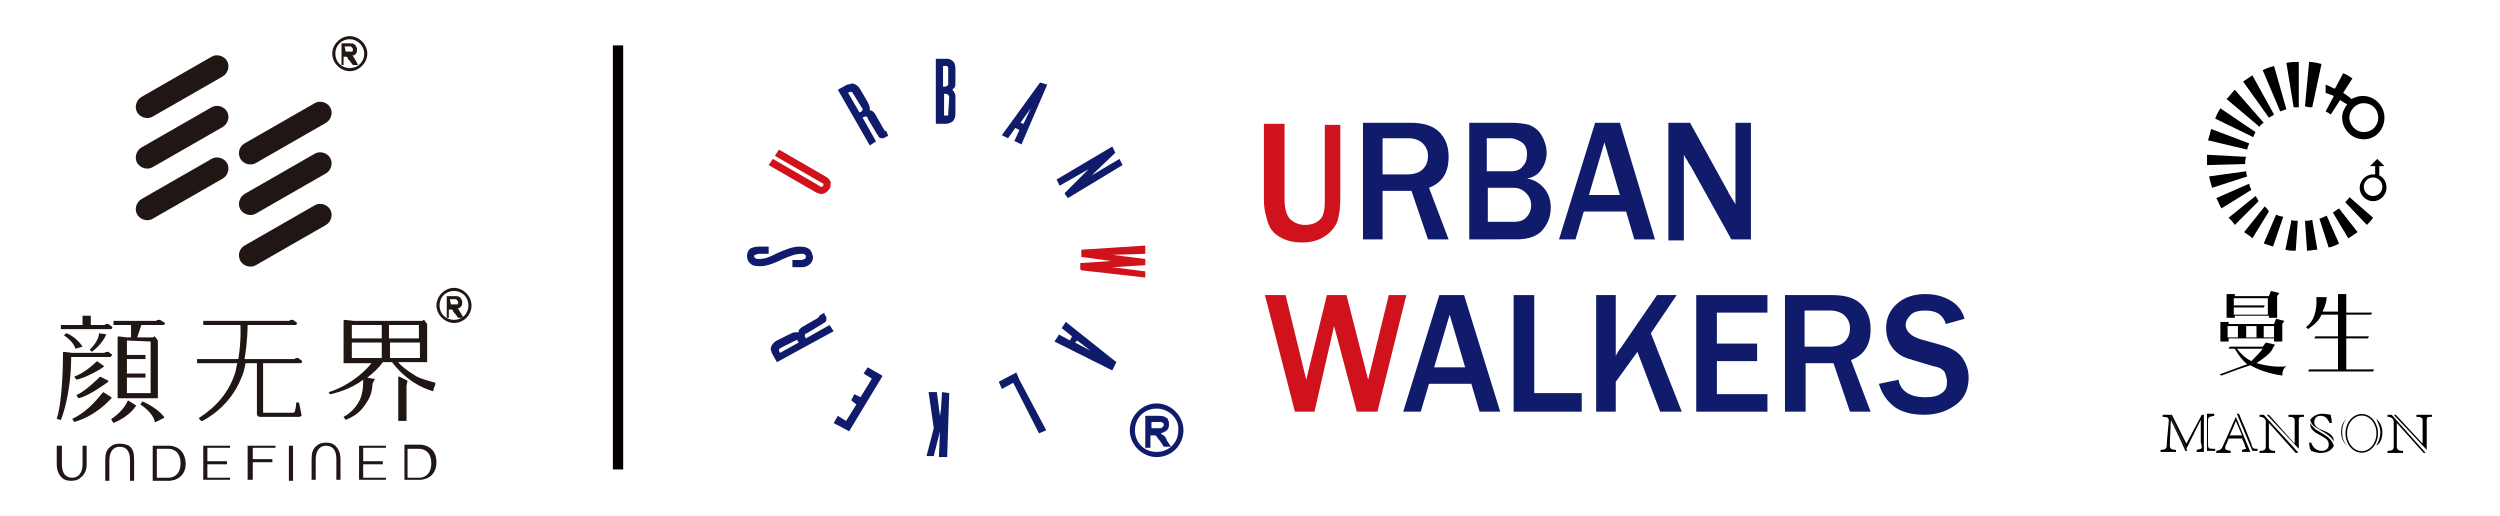 <?xml version="1.0" encoding="utf-8"?>
<!-- Generator: Adobe Illustrator 23.1.1, SVG Export Plug-In . SVG Version: 6.00 Build 0)  -->
<svg version="1.1" id="图层_1" xmlns="http://www.w3.org/2000/svg" xmlns:xlink="http://www.w3.org/1999/xlink" x="0px" y="0px"
	 viewBox="0 0 242.3 50" style="enable-background:new 0 0 242.3 50;" xml:space="preserve">
<style type="text/css">
	.st0{fill:#221714;}
	.st1{fill-rule:evenodd;clip-rule:evenodd;fill:#201613;}
	.st2{fill:#201613;}
	.st3{fill:none;}
	.st4{fill:#040000;}
	.st5{fill:#CF121B;}
	.st6{fill:#101C6B;}
	.st7{fill:none;stroke:#000000;stroke-width:0.15;stroke-miterlimit:10;}
</style>
<g>
	<g>
		<g>
			<path class="st0" d="M33.9,6.9c-0.9,0-1.7-0.8-1.7-1.7s0.8-1.7,1.7-1.7s1.7,0.8,1.7,1.7C35.6,6.1,34.8,6.9,33.9,6.9z M33.9,3.8
				c-0.8,0-1.4,0.6-1.4,1.4s0.6,1.4,1.4,1.4c0.8,0,1.4-0.6,1.4-1.4C35.3,4.4,34.6,3.8,33.9,3.8z"/>
			<g>
				<path class="st0" d="M33.1,6.1V4.2h0.8c0.2,0,0.4,0,0.4,0.1c0.1,0,0.2,0.1,0.2,0.2c0.1,0.1,0.1,0.2,0.1,0.3c0,0.1,0,0.3-0.1,0.4
					s-0.2,0.2-0.4,0.2c0.1,0,0.2,0.1,0.2,0.2c0.1,0.1,0.1,0.2,0.2,0.3l0.2,0.4h-0.5l-0.3-0.4c-0.1-0.1-0.2-0.2-0.2-0.3l-0.1-0.1
					c0,0-0.1,0-0.2,0h-0.1v0.8h-0.2C33.1,6.3,33.1,6.1,33.1,6.1z M33.5,5h0.3c0.2,0,0.3,0,0.3,0s0.1,0,0.1-0.1V4.8
					c0-0.1,0-0.1-0.1-0.2L34,4.5c0,0-0.1,0-0.3,0h-0.3L33.5,5L33.5,5z"/>
			</g>
		</g>
		<g>
			<path class="st1" d="M23.7,13.9l6.8-3.9c0.5-0.3,1.2-0.1,1.5,0.4s0.1,1.2-0.4,1.5l-6.8,3.9c-0.5,0.3-1.2,0.1-1.5-0.4
				C23,14.8,23.2,14.2,23.7,13.9"/>
			<path class="st1" d="M23.7,18.8l6.8-3.9c0.5-0.3,1.2-0.1,1.5,0.4l0,0c0.3,0.5,0.1,1.2-0.4,1.5l-6.8,3.9c-0.5,0.3-1.2,0.1-1.5-0.4
				S23.2,19.1,23.7,18.8"/>
			<path class="st1" d="M23.7,23.8l6.8-3.9c0.5-0.3,1.2-0.1,1.5,0.4l0,0c0.3,0.5,0.1,1.2-0.4,1.5l-6.8,3.9c-0.5,0.3-1.2,0.1-1.5-0.4
				l0,0C23,24.7,23.2,24.1,23.7,23.8"/>
			<path class="st1" d="M13.7,9.4l6.8-3.9C21,5.2,21.7,5.4,22,5.9s0.1,1.2-0.4,1.5l-6.8,3.9c-0.5,0.3-1.2,0.1-1.5-0.4l0,0
				C13,10.4,13.2,9.7,13.7,9.4"/>
			<path class="st1" d="M13.7,14.3l6.8-3.9c0.5-0.3,1.2-0.1,1.5,0.4l0,0c0.3,0.5,0.1,1.2-0.4,1.5l-6.8,3.9c-0.5,0.3-1.2,0.1-1.5-0.4
				C13,15.3,13.2,14.6,13.7,14.3"/>
			<path class="st1" d="M13.7,19.3l6.8-3.9c0.5-0.3,1.2-0.1,1.5,0.4s0.1,1.2-0.4,1.5l-6.8,3.9c-0.5,0.3-1.2,0.1-1.5-0.4
				S13.2,19.6,13.7,19.3"/>
		</g>
	</g>
	<g>
		<g>
			<path class="st0" d="M44,31.3c-0.9,0-1.7-0.8-1.7-1.7c0-0.9,0.8-1.7,1.7-1.7s1.7,0.8,1.7,1.7C45.7,30.6,44.9,31.3,44,31.3z
				 M44,28.2c-0.8,0-1.4,0.6-1.4,1.4S43.2,31,44,31s1.4-0.6,1.4-1.4C45.4,28.8,44.8,28.2,44,28.2z"/>
			<g>
				<path class="st0" d="M43.3,30.6v-1.9h0.8c0.2,0,0.4,0,0.4,0.1c0.1,0,0.2,0.1,0.2,0.2c0.1,0.1,0.1,0.2,0.1,0.3
					c0,0.1,0,0.3-0.1,0.4s-0.2,0.2-0.4,0.2c0.1,0,0.2,0.1,0.2,0.2c0.1,0.1,0.1,0.2,0.2,0.3l0.2,0.4h-0.5l-0.3-0.4
					c-0.1-0.1-0.2-0.2-0.2-0.3L43.8,30c0,0-0.1,0-0.2,0h-0.1v0.8h-0.2V30.6z M43.7,29.5H44c0.2,0,0.3,0,0.3,0s0.1,0,0.1-0.1v-0.1
					c0-0.1,0-0.1-0.1-0.2L44.2,29c0,0-0.1,0-0.3,0h-0.3L43.7,29.5L43.7,29.5z"/>
			</g>
		</g>
		<g>
			<path class="st2" d="M28.9,34.7c-0.1,0-0.1,0-0.2,0l-0.2,0.1h-4.8c0.3-1.7,0.3-3.3,0.3-3.3h4h0.7l0,0l0.1-0.2l0,0L28.4,31
				c-0.1,0-0.1,0-0.2,0L28,31.1h-8.3v0.4h3.6c0,0,0.1,1.5-0.2,3.3h-4v0.4H23c-0.1,0.3-0.1,0.6-0.2,0.9c-0.6,1.9-1.8,3.3-3.5,4.4v0.1
				l0.2,0.2h0.1c0.4-0.2,2.7-1.4,3.8-4.2c0.2-0.4,0.3-0.9,0.4-1.4h1.1v4.9c0,0.2,0.1,0.3,0.3,0.3h0.1h0.4H29c0,0,0.1,0,0.2-0.1
				c0.1,0,0-0.1,0-0.2l-0.2-1c0,0,0-0.1-0.1-0.1h-0.1c0,0-0.1,0-0.1,0.1c0,0.4-0.1,0.6-0.1,0.7c0,0.1-0.1,0.2-0.2,0.2h-2.9v-4.8h3
				h0.7l0,0l0.1-0.2l0,0L28.9,34.7z"/>
			<path class="st2" d="M15.5,31c-0.1,0-0.1,0-0.2,0l-0.2,0.1H11v0.4h1.7v1.2h-0.4l-0.8-0.1c0,0-0.1,0-0.1,0.1v0.1v5.8h0.3h0.5h2.5
				l0,0h0.6v-4.9v-0.1v-0.1V33L15,32.6l0,0l-0.2,0.1h-0.2h-1.3l0.4-1.2h1.5h0.7l0,0l0.1-0.2l0,0L15.5,31z M14.6,33.1v5h-2.3v-1.5
				h1.8v-0.4h-1.8v-1.4h1.8v-0.4h-1.8V33L14.6,33.1L14.6,33.1z"/>
			<path class="st2" d="M10.8,31.9L10.8,31.9l0.1-0.2l0,0l-0.4-0.3c-0.1,0-0.1,0-0.2,0l-0.2,0.1H8.8v-0.9H8v0.9H5.9v0.4h4.2H10.8z"
				/>
			<path class="st2" d="M10.9,34.4l-0.4-0.3c-0.1,0-0.1,0-0.2,0l-0.2,0.1H7l-0.8-0.1c0,0-0.1,0-0.1,0.1v0.1v0.4c0,0,0,4-0.6,5.9l0,0
				l0.4,0.1l0,0c0.1-0.2,1-2.6,1-6.1H10l0,0h0.7l0,0L10.9,34.4L10.9,34.4"/>
			<path class="st2" d="M9.4,35L9.4,35c-0.1,0.1-1.1,1.1-2.2,1.5l0,0l0.2,0.3l0,0c1-0.2,2.5-1.1,2.7-1.3l0,0L9.4,35z"/>
			<path class="st2" d="M9.7,36.5c-0.2,0.2-1.4,1.4-2.3,1.8l0,0l0.2,0.3l0,0c1-0.2,2.6-1.4,2.9-1.6v-0.1
				C10.3,36.8,9.9,36.6,9.7,36.5L9.7,36.5"/>
			<path class="st2" d="M10,38C10,38,9.9,38,10,38c-0.3,0.3-1.3,1.8-3,2.6l0,0l0.2,0.3l0,0c2.1-0.6,3.4-2.1,3.6-2.3v-0.1L10,38z"/>
			<path class="st2" d="M12.4,38.8L12.4,38.8c-0.1,0.2-0.4,1-1.6,1.8c0,0,0,0,0,0.1L11,41l0,0c0.2-0.1,1.5-0.6,2.2-1.7l0,0
				L12.4,38.8z"/>
			<path class="st2" d="M13.8,38.9L13.8,38.9l-0.2,0.3l0,0c1.1,0.7,1.4,1.5,1.4,1.7c0,0,0,0,0.1,0l0.8-0.4c0,0,0,0,0-0.1
				C15.2,39.5,14,39,13.8,38.9"/>
			<path class="st2" d="M9.6,32.3L9.6,32.3c0,0.2-0.1,0.8-0.9,1.6l0,0l0.2,0.2l0,0c0.1-0.1,1-0.7,1.4-1.7l0,0L9.6,32.3z"/>
			<path class="st2" d="M6.4,32.3L6.4,32.3l-0.2,0.2l0,0c0.9,0.6,1.1,1.2,1.1,1.3l0,0L8,33.6l0,0C7.5,32.8,6.6,32.3,6.4,32.3"/>
			<path class="st2" d="M42.2,37.1c-0.3-0.1-1.2-0.3-1.8-0.6c-1-0.6-1.6-1.1-1.8-1.4h2h0.8l0,0v-0.4l0,0V32l0,0v-0.1v-0.5L41.1,31
				l0,0l-0.2,0.1l0,0h-0.1h-0.1h-2.9H37h-2.7L33.4,31c0,0-0.1,0-0.1,0.1v0.1v3.6v0.4h0.8H36c-0.3,0.4-1.7,2-4.1,2.8
				c0,0-0.1,0.1,0,0.1l0.1,0.1c0,0,0,0,0.1,0c0.3-0.1,1.8-0.4,3.1-1.4c0,0.4,0,1.2-0.3,1.9c-0.5,1.1-1.4,1.6-1.6,1.7l0,0l0.2,0.3
				l0,0c1.2-0.5,1.6-1,2.1-1.8c0.4-0.6,0.5-1.3,0.5-1.7l0,0l0.2-0.4c0,0,0,0,0-0.1h-0.1l0,0h-0.1l0,0l-0.5-0.1
				c0.5-0.4,1.1-0.9,1.5-1.5H38c0.3,0.4,1.6,2.1,3.9,2.8H42c0-0.1,0-0.2,0.1-0.4C42.2,37.3,42.2,37.2,42.2,37.1
				C42.3,37.1,42.3,37.1,42.2,37.1 M37.8,33.2h2.9v1.5h-2.9V33.2z M40.6,32.8h-2.9v-1.3h2.9V32.8z M37,32.8h-2.9v-1.3H37V32.8z
				 M34.1,33.2H37v1.5h-2.9V33.2z"/>
			<path class="st2" d="M39.5,36.9l-0.8-0.4h-0.1v4.3h0.8v-3.4L39.5,36.9C39.5,37,39.5,37,39.5,36.9"/>
			<path class="st2" d="M12.5,43.2C12.3,43.1,12,43,11.6,43s-0.7,0.1-0.9,0.3c-0.4,0.3-0.5,0.7-0.5,1.3v2h0.4v-2
				c0-0.7,0.3-1.3,1-1.3s1,0.5,1,1.3v2H13v-2C13,43.9,12.9,43.5,12.5,43.2"/>
			<path class="st2" d="M8,45c0,0.7-0.3,1.3-1,1.3S6,45.8,6,45v-1.8H5.5V45c0,0.6,0.2,1,0.5,1.3c0.2,0.2,0.5,0.3,0.9,0.3
				s0.7-0.1,0.9-0.3C8.2,46,8.4,45.6,8.4,45v-1.8H8V45z"/>
			<path class="st2" d="M32.5,43.2c-0.2-0.2-0.5-0.3-0.9-0.3s-0.7,0.1-0.9,0.3c-0.4,0.3-0.5,0.7-0.5,1.3v2h0.4v-2
				c0-0.7,0.3-1.3,1-1.3c0.7,0,1,0.5,1,1.3v2H33v-2C33,43.9,32.8,43.5,32.5,43.2"/>
			<polygon class="st2" points="19.7,43.2 19.7,46.5 20.1,46.5 22.3,46.5 22.3,46.3 20.1,46.3 20.1,45 22,45 22,44.7 20.1,44.7 
				20.1,43.4 22.3,43.4 22.3,43.2 20.1,43.2 			"/>
			<polygon class="st2" points="34.8,43.2 34.8,46.5 35.2,46.5 37.4,46.5 37.4,46.3 35.2,46.3 35.2,45 37.1,45 37.1,44.7 35.2,44.7 
				35.2,43.4 37.4,43.4 37.4,43.2 35.2,43.2 			"/>
			<rect x="28" y="43.2" class="st2" width="0.4" height="3.4"/>
			<polygon class="st2" points="24,43.2 24,46.5 24.5,46.5 24.5,44.8 26.4,44.8 26.4,44.5 24.5,44.5 24.5,43.4 26.7,43.4 26.7,43.2 
				24.5,43.2 			"/>
			<path class="st2" d="M16.4,43.2L16.4,43.2h-1.2h-0.4v3.4h0.3h1.3l0,0c0,0,1.6,0,1.6-1.7l0,0l0,0C17.9,43.2,16.5,43.2,16.4,43.2
				 M16.4,46.3h-1.2v-2.8h1.2l0,0c0,0,1.1,0,1.1,1.4C17.5,46.3,16.4,46.3,16.4,46.3"/>
			<path class="st2" d="M42.3,44.8L42.3,44.8c0-1.6-1.4-1.7-1.5-1.7h-1.2h-0.4v3.4h0.3h1.3l0,0C40.7,46.5,42.3,46.5,42.3,44.8
				L42.3,44.8L42.3,44.8z M40.7,46.3h-1.2v-2.8h1.2l0,0c0,0,1.1,0,1.1,1.4C41.8,46.3,40.7,46.3,40.7,46.3"/>
		</g>
	</g>
</g>
<g>
	<line class="st3" x1="59.9" y1="4.4" x2="59.9" y2="45.6"/>
	<rect x="59.4" y="4.4" class="st4" width="1" height="41.1"/>
</g>
<g>
	<g>
		<path class="st5" d="M80,17.1l-4.5-2.6l-0.4,0.6l4.5,2.6c0.1,0,0.1,0.1,0.2,0.1v0.1V18c-0.1,0.1-0.1,0.1-0.2,0.1s-0.1,0-0.2-0.1
			l-4.5-2.6L74.5,16l4.5,2.6c0.2,0.1,0.4,0.2,0.6,0.2c0.3,0,0.6-0.2,0.8-0.5c0.1-0.1,0.1-0.3,0.1-0.5C80.6,17.7,80.4,17.3,80,17.1"
			/>
		<path class="st6" d="M85.9,12.7L85.9,12.7L85.9,12.7c-0.1,0-0.1,0-0.2-0.1l-0.8-1.4c-0.1-0.2-0.2-0.3-0.3-0.4
			c-0.1-0.1-0.2-0.1-0.3-0.1c0-0.1,0-0.2,0-0.2c0-0.2-0.1-0.4-0.2-0.6l-0.7-1.2c-0.2-0.4-0.6-0.6-0.8-0.6l0,0
			c-0.2,0-0.3,0.1-0.5,0.1l-0.9,0.5l3.1,5.4l0.6-0.4l-1.3-2.3l0.2-0.1h0.1l0,0c0.1,0,0.2,0,0.2,0.2L85,13c0.1,0.1,0.1,0.2,0.2,0.3
			s0.2,0.1,0.3,0.1l0,0c0.1,0,0.2,0,0.3-0.1l0.2-0.1h0.1L85.9,12.7z M83.6,10.6c0,0.1,0,0.1-0.1,0.2l-0.2,0.1L82.2,9l0.2-0.1h0.1
			c0,0,0.1,0,0.2,0.2l0.8,1.3C83.6,10.5,83.6,10.5,83.6,10.6"/>
		<path class="st6" d="M92.6,9.5c0-0.2,0-0.4-0.1-0.5c0-0.1-0.1-0.2-0.2-0.3c0.1-0.1,0.2-0.2,0.2-0.2c0.1-0.1,0.1-0.3,0.1-0.5l0,0
			V6.7c0-0.4-0.1-0.7-0.3-0.8c-0.2-0.2-0.4-0.2-0.6-0.2l0,0h-1V12h1c0.2,0,0.4-0.1,0.6-0.2c0.2-0.2,0.3-0.4,0.3-0.8l0,0V9.5z
			 M91.9,11L91.9,11c0,0.1,0,0.2,0,0.2h-0.1h-0.3V9.1h0.2c0.1,0,0.1,0,0.2,0.1c0,0,0.1,0.1,0.1,0.2L91.9,11z M91.9,8.1
			c0,0.1,0,0.2-0.1,0.2c0,0-0.1,0.1-0.2,0.1h-0.2v-2h0.3c0.1,0,0.1,0,0.1,0s0.1,0.1,0.1,0.2L91.9,8.1L91.9,8.1z M91.8,11.8
			L91.8,11.8L91.8,11.8L91.8,11.8z"/>
		<path class="st6" d="M100.8,8l-3.7,5.1l0.6,0.3l0.7-1l0.4,0.2l-0.5,1.1h0.1L99,14l2.5-5.8L100.8,8z M99.9,10.5L99.2,12l-0.3-0.1
			L99.9,10.5z"/>
		<polygon class="st6" points="108.5,15.4 105.8,17 108.1,14.8 107.8,14.2 102.4,17.4 102.7,18 105.5,16.4 103.2,18.7 103.2,18.8 
			103.5,19.2 108.8,16 		"/>
		<polygon class="st5" points="111,23.8 104.8,24.2 104.8,24.9 107.7,25.3 104.7,25.5 104.7,26.1 104.8,26.2 111,26.9 111,26.3 
			107.8,25.9 111,25.7 111,25.1 107.8,24.7 111,24.6 		"/>
		<polygon class="st6" points="91.3,38 91.2,39.7 91.1,40.3 90.8,38 90.7,38 90,38 90.5,41.5 89.8,44.2 90.5,44.2 91.1,41.8 
			91,44.3 91.8,44.3 92,38.1 		"/>
		<polygon class="st6" points="85.5,36.4 84.1,35.6 83.7,36.2 84.5,36.7 83.4,38.5 82.8,38.2 82.5,38.8 83,39.2 82,40.8 81.2,40.3 
			80.8,41 82.3,41.8 85.5,36.5 		"/>
		<path class="st6" d="M80.4,31.5l-2.3,1.3L78,32.6v-0.1c0-0.1,0.1-0.2,0.2-0.2l1.5-0.9c0.1-0.1,0.2-0.1,0.3-0.2
			c0.1-0.1,0.1-0.2,0.1-0.3c0-0.1,0-0.2-0.1-0.3l-0.1-0.2v-0.1l-0.5,0.3v0.1l0,0c0,0-0.1,0-0.1,0.1l-1.4,0.8
			c-0.2,0.1-0.3,0.2-0.4,0.3c-0.1,0.1-0.1,0.2-0.1,0.3c-0.1,0-0.2,0-0.3,0l0,0c-0.2,0-0.4,0.1-0.6,0.2L75.3,33
			c-0.4,0.2-0.6,0.6-0.6,0.8s0.1,0.3,0.1,0.4l0.5,0.9l5.5-3L80.4,31.5z M77.3,33l0.1,0.2l-1.8,1L75.5,34v-0.1c0,0,0-0.1,0.2-0.2
			l1.4-0.7C77.2,33,77.2,32.9,77.3,33C77.2,32.9,77.3,32.9,77.3,33"/>
		<path class="st6" d="M78.5,24.2c-0.2-0.2-0.5-0.3-1-0.3l0,0c-0.7,0-1.4,0.3-2.1,0.6c-0.8,0.4-1.2,0.6-1.9,0.6l0,0
			c-0.1,0-0.2,0-0.3-0.1c-0.1,0-0.1-0.1-0.1-0.2l0,0c0-0.1,0-0.1,0.1-0.1s0.2-0.1,0.3-0.1l0,0l0,0h1v-0.7h-1l0,0
			c-0.3,0-0.6,0.1-0.8,0.2c-0.2,0.2-0.3,0.4-0.3,0.7l0,0c0,0.3,0.1,0.6,0.4,0.8c0.2,0.2,0.6,0.2,0.9,0.2l0,0c0.7,0,1.6-0.4,2.2-0.7
			c0.7-0.3,1.2-0.5,1.8-0.5l0,0c0.2,0,0.3,0,0.3,0.1c0.1,0,0.1,0.1,0.1,0.2l0,0c0,0.1,0,0.1-0.1,0.2c-0.1,0-0.2,0.1-0.3,0.1l0,0
			h-0.9v0.7h0.9l0,0c0.3,0,0.6-0.1,0.8-0.3c0.2-0.2,0.3-0.4,0.3-0.7l0,0l0,0C78.7,24.6,78.7,24.4,78.5,24.2"/>
		<path class="st6" d="M108.2,35.1l-4.9-3.9l-0.4,0.6l1,0.8l-0.2,0.4l-1.1-0.6v0.1l-0.4,0.6l5.6,2.8L108.2,35.1z M105.7,34l-1.5-0.8
			l0.2-0.2L105.7,34z"/>
		<polygon class="st6" points="98.2,37.1 100.7,42 101.4,41.7 98.8,36.8 98.8,36.8 98.5,36.1 96.8,37 97.1,37.7 		"/>
	</g>
	<g>
		<path class="st5" d="M129.9,11.9v7.3c0,1-0.1,1.7-0.3,2.3c-0.2,0.5-0.6,1-1.2,1.4c-0.6,0.4-1.3,0.6-2.2,0.6
			c-0.9,0-1.6-0.2-2.1-0.5c-0.6-0.3-1-0.8-1.2-1.4s-0.4-1.3-0.4-2.2V12h2v7.3c0,1,0.2,1.6,0.6,2c0.4,0.3,0.8,0.5,1.4,0.5
			s1.1-0.2,1.4-0.5c0.4-0.3,0.5-1,0.5-1.9v-7.3h1.5V11.9z"/>
		<path class="st6" d="M140.4,23.2h-2l-1.6-4.7H134v4.7h-1.9V11.9h4.6c1.3,0,2.2,0.3,2.8,0.9c0.6,0.6,0.9,1.4,0.9,2.4
			c0,1.5-0.6,2.5-1.9,3L140.4,23.2z M134,16.9h2.4c0.7,0,1.2-0.2,1.5-0.5s0.5-0.7,0.5-1.3c0-0.5-0.2-0.9-0.5-1.2s-0.8-0.5-1.4-0.5
			H134V16.9z"/>
		<path class="st6" d="M142.4,23.2V11.9h4.1c0.7,0,1.3,0.1,1.7,0.2c0.5,0.2,0.9,0.5,1.2,1s0.5,1.1,0.5,1.7c0,0.6-0.2,1.2-0.5,1.6
			c-0.3,0.5-0.8,0.8-1.4,0.9c0.7,0.1,1.3,0.5,1.7,1s0.6,1.1,0.6,1.8c0,0.9-0.3,1.6-0.8,2.2s-1.4,0.9-2.5,0.9
			C147,23.2,142.4,23.2,142.4,23.2z M144.2,16.6h2.3c0.5,0,0.9-0.2,1.1-0.5c0.3-0.3,0.4-0.7,0.4-1.2s-0.2-0.9-0.5-1.1
			c-0.3-0.2-0.7-0.4-1.1-0.4h-2.3v3.2H144.2z M144.2,21.5h2.5c0.5,0,0.9-0.1,1.2-0.4s0.5-0.7,0.5-1.2s-0.2-0.9-0.5-1.2
			c-0.3-0.3-0.7-0.5-1.2-0.5h-2.5V21.5z"/>
		<path class="st6" d="M160.4,23.2h-2l-0.8-2.7h-4.1l-0.8,2.7h-1.6l3.5-11.3h2.4L160.4,23.2z M157,18.9l-1.5-5.1l-1.5,5.1H157z"/>
		<path class="st6" d="M169.7,23.2h-1.9l-4-7.2c-0.1-0.1-0.2-0.3-0.3-0.5c-0.1-0.1-0.2-0.3-0.3-0.5v8.3h-1.5V11.9h2.1l3.7,6.7
			c0,0.1,0.3,0.5,0.7,1.2v-7.9h1.5V23.2z"/>
		<polygon class="st5" points="136.3,28.6 133.5,39.9 131.5,39.9 129.3,31.6 127.4,39.9 125.5,39.9 122.6,28.6 124.6,28.6 
			126.6,36.8 128.6,28.6 130.5,28.6 132.6,36.8 134.6,28.6 		"/>
		<path class="st6" d="M145.4,39.9h-2l-0.8-2.7h-4.1l-0.8,2.7H136l3.5-11.3h2.4L145.4,39.9z M142,35.6l-1.5-5.1l-1.5,5.1H142z"/>
		<polygon class="st6" points="153.3,39.9 146.7,39.9 146.7,28.6 148.7,28.6 148.7,38.1 153.3,38.1 		"/>
		<path class="st6" d="M163,39.9h-2.1l-2.2-5.8l-2.1,2.9v2.9h-1.9V28.6h1.9v5.9c0.2-0.4,0.4-0.7,0.5-0.8l3.5-5.1h1.9l-2.5,3.7
			L163,39.9z"/>
		<polygon class="st6" points="171.3,39.9 164.4,39.9 164.4,28.6 171.3,28.6 171.3,30.3 166.4,30.3 166.4,33.3 170.3,33.3 170.3,35 
			166.4,35 166.4,38.2 171.3,38.2 		"/>
		<path class="st6" d="M181.3,39.9h-2l-1.6-4.7H175v4.7h-2V28.6h4.6c1.3,0,2.2,0.3,2.8,0.9s0.9,1.4,0.9,2.4c0,1.5-0.6,2.5-1.9,3
			L181.3,39.9z M174.9,33.6h2.4c0.7,0,1.2-0.2,1.5-0.5s0.5-0.7,0.5-1.3c0-0.5-0.2-0.9-0.5-1.2c-0.3-0.3-0.8-0.5-1.4-0.5h-2.5V33.6z"
			/>
		<path class="st6" d="M182.1,37.2l1.9-0.4c0.2,1.1,1.1,1.7,2.6,1.7c0.7,0,1.2-0.1,1.6-0.4c0.4-0.3,0.5-0.6,0.5-1.1
			c0-0.3-0.1-0.6-0.2-0.9c-0.2-0.3-0.5-0.5-1.1-0.6l-2-0.6c-0.7-0.2-1.2-0.4-1.5-0.7c-0.3-0.2-0.6-0.6-0.8-1s-0.3-0.9-0.3-1.4
			c0-1,0.4-1.8,1.1-2.4c0.7-0.6,1.6-0.9,2.7-0.9c0.9,0,1.7,0.2,2.4,0.6s1.2,1,1.4,1.8l-1.8,0.5c-0.3-0.9-0.9-1.3-2-1.3
			c-0.6,0-1.1,0.1-1.4,0.4c-0.3,0.3-0.5,0.6-0.5,1c0,0.6,0.5,1.1,1.5,1.4l1.8,0.5c1.1,0.3,1.8,0.7,2.2,1.3s0.6,1.2,0.6,1.9
			c0,1.1-0.4,2-1.2,2.6s-1.8,1-3.1,1c-1.1,0-2-0.2-2.8-0.7C182.9,38.9,182.4,38.2,182.1,37.2"/>
	</g>
	<g>
		<path class="st6" d="M112.1,44.3c-1.4,0-2.6-1.2-2.6-2.6c0-1.4,1.2-2.6,2.6-2.6s2.6,1.2,2.6,2.6S113.6,44.3,112.1,44.3z
			 M112.1,39.6c-1.2,0-2.1,0.9-2.1,2.1c0,1.2,0.9,2.1,2.1,2.1s2.1-0.9,2.1-2.1C114.3,40.6,113.3,39.6,112.1,39.6z"/>
		<g>
			<path class="st6" d="M111,43.2v-2.9h1.2c0.3,0,0.5,0,0.7,0.1c0.1,0.1,0.3,0.1,0.3,0.3c0.1,0.1,0.1,0.3,0.1,0.5s-0.1,0.4-0.2,0.5
				s-0.3,0.2-0.6,0.3c0.1,0.1,0.2,0.2,0.3,0.2c0.1,0.1,0.2,0.2,0.3,0.5l0.4,0.6h-0.7l-0.4-0.6c-0.2-0.2-0.3-0.4-0.3-0.4
				c-0.1-0.1-0.1-0.1-0.2-0.1s-0.2,0-0.3,0h-0.1v1.2H111V43.2z M111.6,41.5h0.4c0.3,0,0.5,0,0.5,0c0.1,0,0.1-0.1,0.2-0.1
				c0-0.1,0.1-0.1,0.1-0.2c0-0.1,0-0.2-0.1-0.2c-0.1-0.1-0.1-0.1-0.2-0.1c0,0-0.2,0-0.4,0h-0.5V41.5z"/>
		</g>
	</g>
</g>
<g>
	<g>
		<path d="M219.6,33.2l0.9,0.2l-0.2,0.3c-0.1,0.4-0.7,0.9-1.6,1.5c1.1,0.3,2.1,0.4,2.9,0.3c-0.3,0.2-0.4,0.5-0.4,0.9
			c-1.4-0.2-2.4-0.6-3.1-1c-0.6,0.2-1.5,0.5-2.8,1l-0.2-0.1c1.3-0.5,2.2-0.8,2.7-1c-0.4-0.3-0.8-0.8-1.2-1.5H216l0.1-0.2h3.2
			L219.6,33.2z M215.2,31.2h0.8v0.2h4.4l0.2-0.5l0.8,0.2l-0.2,0.3v1.7h-0.8v-0.3H216v0.3h-0.8V31.2z M215.8,28.5h0.8v0.2h3.3
			l0.2-0.5l0.8,0.2l-0.2,0.3v2.1h-0.8v-0.2h-3.3v0.2h-0.8V28.5z M216.9,31.6h-1v1.1h1V31.6z M219.8,28.9h-3.3v0.7h3l-0.1,0.2h-2.9
			v0.7h3.3V28.9z M219.3,33.8h-2.5c0.4,0.5,0.8,0.9,1.4,1.2C218.6,34.6,219,34.2,219.3,33.8z M218.7,31.6h-1v1.1h1V31.6z
			 M220.4,31.6h-1v1.1h1V31.6z"/>
		<path d="M226.6,28.5h0.8v1.8h2.5l-0.1,0.2h-2.4v2.1h2.2l-0.1,0.2h-2.1v3h2.7L230,36h-6.3l0.1-0.2h2.8v-3h-2.3l0.1-0.2h2.2v-2.1
			H225c-0.2,0.5-0.6,0.9-1.3,1.4l-0.2-0.2c0.7-0.5,1.1-1.5,1-2.9h1c0,0.3-0.1,0.8-0.4,1.4h1.5V28.5z"/>
	</g>
	<g>
		<path d="M230,21.1l-2.3-2c-0.1,0.2-0.3,0.4-0.4,0.5l2.1,2.2C229.6,21.6,229.8,21.4,230,21.1z"/>
		<path d="M226.1,20.6l1.5,2.5c0.3-0.2,0.6-0.4,0.9-0.6l-1.8-2.3C226.5,20.3,226.3,20.5,226.1,20.6z"/>
		<path d="M224.8,21.2l0.9,2.8c0.3-0.1,0.7-0.2,1-0.4l-1.2-2.7C225.3,21,225.1,21.1,224.8,21.2z"/>
		<path d="M223.4,21.4l0.2,2.9c0.3,0,0.7-0.1,1-0.1l-0.5-2.9C223.9,21.4,223.6,21.4,223.4,21.4z"/>
		<path d="M222.1,21.3l-0.6,2.9c0.3,0.1,0.7,0.1,1,0.1l0.2-2.9C222.4,21.4,222.2,21.4,222.1,21.3z"/>
		<path d="M220.6,20.8l-1.2,2.8c0.3,0.1,0.6,0.2,0.9,0.3l1-2.9C221.1,21,220.8,20.9,220.6,20.8z"/>
		<path d="M219.5,20l-2,2.5c0.3,0.2,0.6,0.4,0.8,0.6l1.6-2.6C219.8,20.3,219.7,20.2,219.5,20z"/>
		<path d="M218.6,19l-2.6,2.1c0.2,0.2,0.4,0.4,0.6,0.7l2.3-2.3C218.8,19.3,218.7,19.1,218.6,19z"/>
		<path d="M218,17.8l-3.2,1.4c0.2,0.3,0.3,0.7,0.5,1l2.9-1.8C218.1,18.2,218,18,218,17.8z"/>
		<path d="M217.7,16.6l-3.6,0.5c0.1,0.4,0.2,0.8,0.3,1.1l3.4-1.1C217.7,16.9,217.7,16.7,217.7,16.6z"/>
		<path d="M217.6,15.9c0-0.2,0-0.5,0.1-0.7l-3.8-0.2c0,0.1,0,0.1,0,0.2c0,0.3,0,0.5,0,0.8L217.6,15.9
			C217.6,15.9,217.6,15.9,217.6,15.9z"/>
		<path d="M218,13.9l-3.7-1.4c-0.1,0.4-0.2,0.8-0.3,1.1l3.8,0.9C217.8,14.4,217.9,14.1,218,13.9z"/>
		<path d="M218.6,12.8l-3.4-2.3c-0.2,0.3-0.4,0.7-0.5,1l3.7,1.8C218.4,13.2,218.5,13,218.6,12.8z"/>
		<path d="M219.4,11.9l-2.8-3.2c-0.3,0.3-0.5,0.6-0.8,0.9l3.2,2.7C219.1,12.1,219.2,12,219.4,11.9z"/>
		<path d="M220.4,11.1l-2.1-3.8c-0.3,0.2-0.6,0.4-0.9,0.6l2.5,3.5C220.1,11.3,220.3,11.2,220.4,11.1z"/>
		<path d="M221.6,10.6l-1.2-4.2c-0.4,0.1-0.7,0.2-1.1,0.4l1.7,4C221.3,10.7,221.5,10.6,221.6,10.6z"/>
		<path d="M222.8,10.4L222.8,6c-0.4,0-0.8,0-1.2,0.1l0.7,4.3C222.5,10.4,222.6,10.4,222.8,10.4z"/>
		<path d="M224.1,10.4l0.9-4.2c-0.4-0.1-0.8-0.2-1.2-0.2l-0.4,4.3C223.7,10.4,223.9,10.4,224.1,10.4z"/>
		<g>
			<path d="M231.1,11.4c0-1.1-0.9-2.1-2.1-2.1c-0.4,0-0.7,0.1-1.1,0.3c-0.2-0.2-0.5-0.4-0.8-0.6l0.9-1.4c-0.3-0.2-0.6-0.4-0.9-0.5
				l-0.8,1.5c-0.3-0.1-0.6-0.3-0.9-0.4L225.4,9c0,0,0.3,0.1,0.8,0.3l-0.8,1.5c0.2,0.1,0.4,0.2,0.5,0.3l0.9-1.4
				c0.2,0.1,0.4,0.3,0.7,0.4c-0.3,0.4-0.5,0.8-0.5,1.3c0,1.1,0.9,2.1,2.1,2.1S231.1,12.5,231.1,11.4z M227.7,11.4
				c0-0.7,0.6-1.4,1.4-1.4s1.4,0.6,1.4,1.4s-0.6,1.4-1.4,1.4S227.7,12.1,227.7,11.4z"/>
			<path d="M230.6,17v-0.9h0.5l-0.7-0.7l-0.7,0.7h0.5v0.8c-0.1,0-0.1,0-0.2,0c-0.7,0-1.3,0.6-1.3,1.3s0.6,1.3,1.3,1.3
				s1.3-0.6,1.3-1.3C231.3,17.6,231,17.2,230.6,17z M230,19c-0.5,0-0.9-0.4-0.9-0.9s0.4-0.9,0.9-0.9s0.9,0.4,0.9,0.9
				S230.5,19,230,19z"/>
		</g>
	</g>
	<g>
		<g>
			<path d="M230.9,41.9c0-0.5-0.2-1-0.6-1.3c0.2,0.4,0.4,0.8,0.4,1.3c0,0.5-0.2,1-0.4,1.3C230.7,43,230.9,42.5,230.9,41.9z"/>
			<path d="M227,41.9c0-0.5,0.1-0.9,0.4-1.3c-0.4,0.4-0.5,0.8-0.5,1.3c0,0.5,0.2,1,0.6,1.3C227.2,42.9,227,42.5,227,41.9z"/>
		</g>
		<g>
			<path d="M210.3,40.2h-0.7v0.2c0.5,0,0.6,0.1,0.6,0.4c-0.2,2-0.2,2.2-0.2,2.4c0,0.3-0.2,0.4-0.6,0.4v0.2h1.5v-0.2
				c-0.4,0-0.6-0.1-0.6-0.4c0-0.1,0-0.5,0.1-2.5c0.5,1,1.2,2.5,1.4,3h0.2c0,0,0,0,0,0L210.3,40.2z"/>
			<path d="M212.9,43.6v0.2h0.7v-3.6h-0.2l-1.5,2.8l-1.4-2.8h-0.2l1.6,3.3c0.3-0.6,1-2,1.4-2.8l0,2.2
				C213.5,43.5,213.4,43.5,212.9,43.6z"/>
			<path d="M214,42.9l0-2.1c0-0.4,0.1-0.4,0.6-0.5v-0.2h-0.7v3.6h0.8v-0.2C214,43.5,214,43.5,214,42.9z"/>
		</g>
		<g>
			<path d="M217.3,43.6v0.2h0.8l-1.4-3.4l-1.2,2.7c-0.2,0.5-0.3,0.5-0.7,0.6v0.2h1.4v-0.2c-0.5-0.1-0.6-0.1-0.5-0.5
				c0.1-0.2,0.2-0.4,0.3-0.7h1.3c0.1,0.3,0.3,0.6,0.3,0.8C217.8,43.5,217.7,43.5,217.3,43.6z M216.1,42.2c0.2-0.4,0.4-0.9,0.6-1.4
				l0.6,1.4H216.1z"/>
			<path d="M218.2,43c-0.4-1-0.8-2-1.2-2.9l-0.2,0l1.5,3.6h0.5v-0.2C218.4,43.5,218.3,43.5,218.2,43z"/>
		</g>
		<g>
			<path d="M219.9,40.2h-0.2l3.1,3.3v-1.9c0-0.5,0-0.7,0-0.9c0-0.3,0.1-0.3,0.5-0.3v-0.2h-1.5v0.2c0.5,0,0.6,0.1,0.6,0.4
				c0,0.2,0,0.4,0,0.9v1.3L219.9,40.2z"/>
			<path d="M219.4,40.2H219v0.2c0.3,0,0.4,0.1,0.5,0.2c0.1,0.1,0.1,0.2,0.1,0.4v1.4c0,0.5,0,0.7,0,0.9c0,0.3-0.2,0.4-0.6,0.4v0.2
				h1.5v-0.2c-0.4,0-0.6-0.1-0.6-0.4c0-0.2,0-0.4,0-0.9v-1.4l2.6,2.9h0.2v-0.1L219.4,40.2z"/>
		</g>
		<g>
			<path d="M231.8,40.2h-0.4v0.2c0.3,0,0.4,0.1,0.5,0.2c0.1,0.1,0.1,0.2,0.1,0.4v1.4c0,0.5,0,0.7,0,0.9c0,0.3-0.2,0.4-0.6,0.4v0.2
				h1.5v-0.2c-0.4,0-0.6-0.1-0.6-0.4c0-0.2,0-0.4,0-0.9v-1.4l2.6,2.9h0.2v0L231.8,40.2z"/>
			<path d="M234.2,40.2v0.2c0.5,0,0.6,0.1,0.6,0.4c0,0.2,0,0.4,0,0.9v1.3l-2.6-2.8H232l3.2,3.4v-2c0-0.5,0-0.7,0-0.9
				c0-0.3,0.1-0.3,0.5-0.3v-0.2H234.2z"/>
		</g>
		<ellipse class="st7" cx="228.9" cy="42" rx="1.5" ry="1.8"/>
		<g>
			<path d="M224.4,41.4c0.2,0.1,0.3,0.2,0.5,0.3c0.7,0.4,1.1,0.7,1.3,1.1c0-0.5-0.3-0.8-1.1-1.1c-0.5-0.2-0.8-0.4-0.8-0.8
				c0-0.3,0.2-0.6,0.6-0.6c0.6,0,0.7,0.4,0.9,0.7l0.2,0c0-0.4-0.1-0.6-0.1-0.8c-0.1,0-0.5-0.1-0.8-0.1c-0.6,0-1,0.3-1.2,0.6
				C224,41,224.1,41.2,224.4,41.4z"/>
			<path d="M224.9,41.9c-0.2-0.1-0.3-0.2-0.5-0.3c-0.2-0.2-0.4-0.4-0.5-0.6c0,0,0,0,0,0.1c0,0.5,0.4,0.8,1,1.1
				c0.5,0.3,0.8,0.4,0.8,0.9c0,0.4-0.3,0.6-0.7,0.6c-0.6,0-0.9-0.5-1-0.8l-0.2,0c0,0.3,0.1,0.7,0.2,0.8c0.3,0.1,0.6,0.2,0.9,0.2
				c0.7,0,1.1-0.3,1.3-0.7C226,42.6,225.6,42.3,224.9,41.9z"/>
		</g>
	</g>
</g>
</svg>
